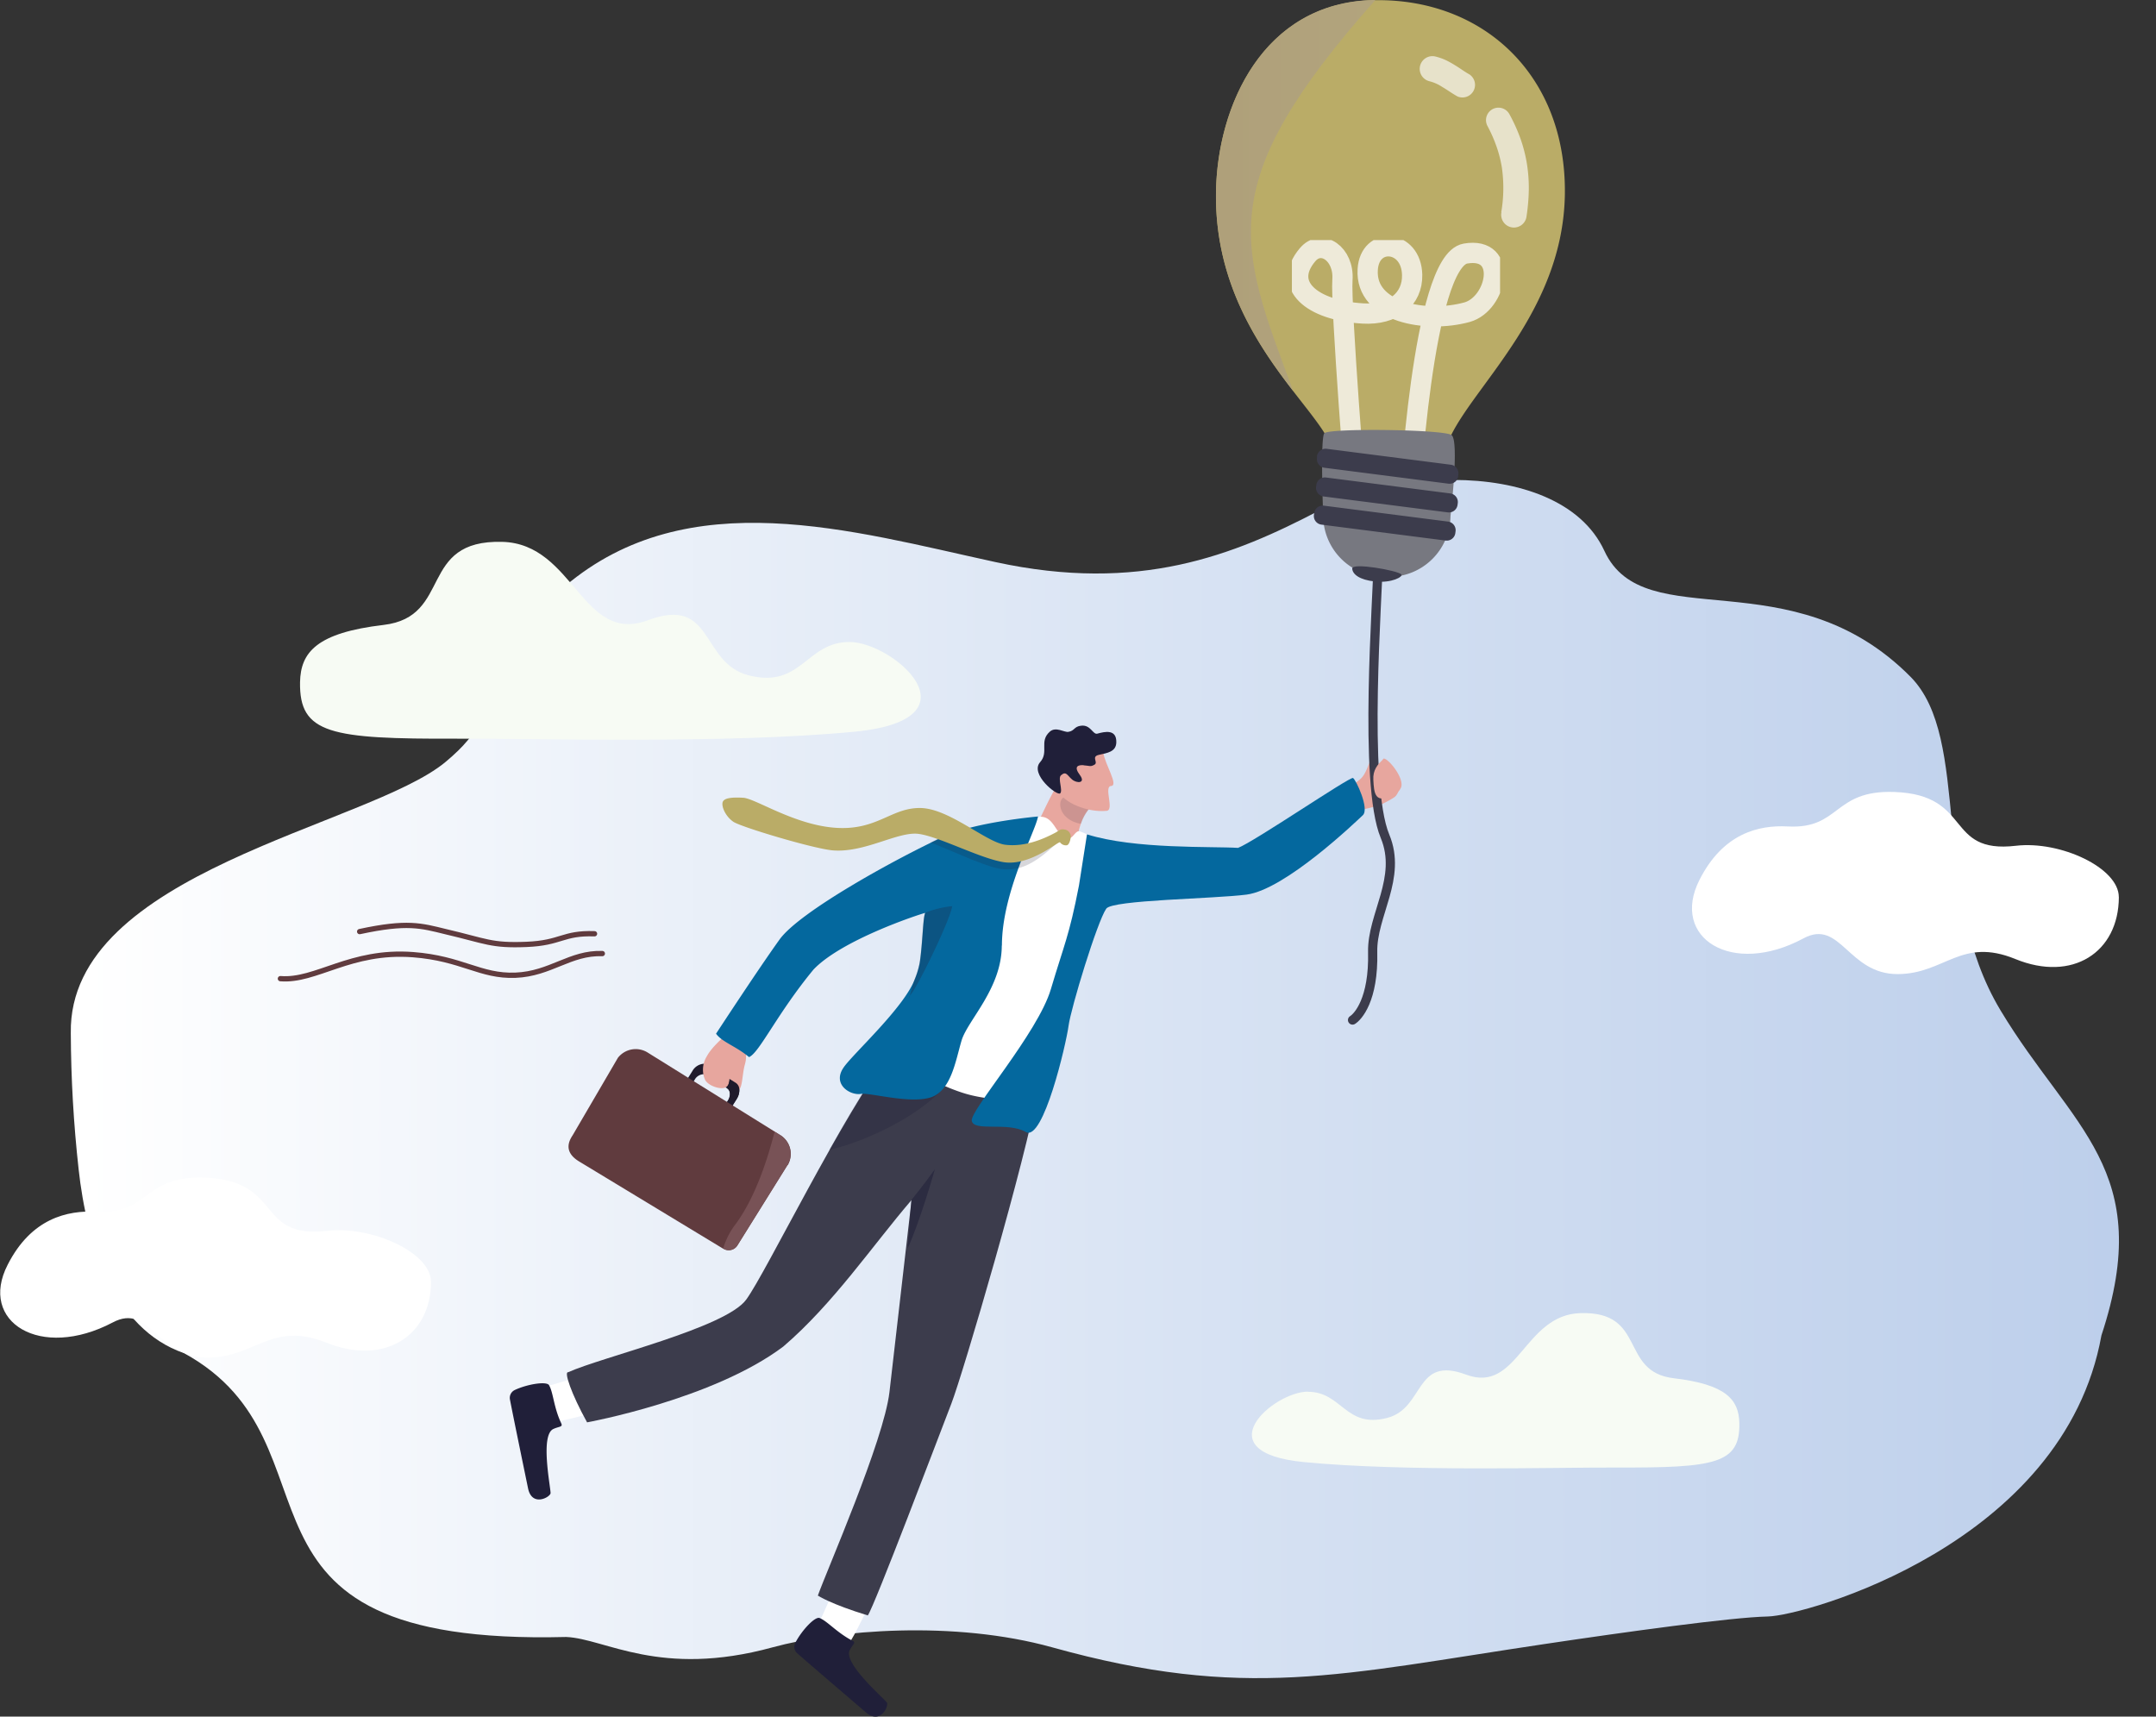 <svg xmlns="http://www.w3.org/2000/svg" xmlns:xlink="http://www.w3.org/1999/xlink" viewBox="0 0 477.78 380.42"><rect x="0" y="0" width="477.78" height="380.42" fill="#333333" stroke="none"/><defs><style>.cls-1,.cls-25,.cls-26,.cls-29{fill:none;}.cls-2{clip-path:url(#clip-path);}.cls-3{fill:url(#linear-gradient);}.cls-10,.cls-4{fill:#fff;}.cls-4{fill-rule:evenodd;}.cls-5{fill:#f7fbf4;}.cls-6{fill:#e7a69e;}.cls-7{fill:#201b2c;}.cls-8{fill:#603b3e;}.cls-9{fill:#785256;}.cls-11{fill:#201f39;}.cls-12{fill:#3c3c4c;}.cls-13{fill:#e8a79f;}.cls-14{opacity:0.14;}.cls-15{clip-path:url(#clip-path-2);}.cls-16{opacity:0.57;}.cls-17{clip-path:url(#clip-path-3);}.cls-18{opacity:0.28;}.cls-19{clip-path:url(#clip-path-4);}.cls-20{fill:#04689e;}.cls-21{clip-path:url(#clip-path-5);}.cls-22{opacity:0.18;}.cls-23{clip-path:url(#clip-path-6);}.cls-24{fill:#baac67;}.cls-25{stroke:#603b3e;stroke-width:1.17px;}.cls-25,.cls-26,.cls-29{stroke-linecap:round;stroke-linejoin:round;}.cls-26{stroke:#3c3c4c;stroke-width:2.04px;}.cls-27{opacity:0.75;}.cls-28{clip-path:url(#clip-path-7);}.cls-29{stroke:#fff;stroke-width:4.49px;}.cls-30{fill:#777880;}.cls-31{opacity:0.65;}.cls-32{clip-path:url(#clip-path-8);}.cls-33{clip-path:url(#clip-path-9);}.cls-34{fill:url(#linear-gradient-2);}</style><clipPath id="clip-path"><path id="SVGID" class="cls-1" d="M292.44,113.09c-19.1,10-40,18.39-71.85,11.47s-68.05-17.79-95.38,5.33-9.38,24.8-26.52,39-83.54,24.33-83,60a283.7,283.7,0,0,0,1.74,30.28c1.77,16.26,7.74,35.33,23.33,40.69,37.2,20.39,3.87,65,84.72,62.91,8.66.36,20.74,9.13,45.71,2.3,14.21-3.88,40.18-6.06,62,0,42.69,11.88,63.86,6,109.06-.73,17.88-2.67,41.45-5.94,49.52-6.11s65.59-16,73.92-62.3c12.11-36.66-6.59-45.81-22.35-72S437,163.79,423.4,150c-26.46-26.73-59-8.69-67.86-27.92-5.12-11.1-19-15.72-33.49-15.72-10.61,0-21.54,2.47-29.61,6.7"/></clipPath><linearGradient id="linear-gradient" x1="-713.83" y1="6817.94" x2="-713.22" y2="6817.94" gradientTransform="matrix(744.39, 0, 0, -744.39, 531382.75, 5075426.4)" gradientUnits="userSpaceOnUse"><stop offset="0" stop-color="#fff"/><stop offset="0.6" stop-color="#d4e0f2"/><stop offset="1" stop-color="#bdcfeb"/></linearGradient><clipPath id="clip-path-2"><rect id="SVGID-2" data-name="SVGID" class="cls-1" x="234.91" y="176.37" width="6.63" height="6.24"/></clipPath><clipPath id="clip-path-3"><rect id="SVGID-3" data-name="SVGID" class="cls-1" x="201.16" y="259.11" width="6.02" height="17.47"/></clipPath><clipPath id="clip-path-4"><rect id="SVGID-4" data-name="SVGID" class="cls-1" x="183.83" y="234.85" width="24.66" height="19.94"/></clipPath><clipPath id="clip-path-5"><rect id="SVGID-5" data-name="SVGID" class="cls-1" x="201.42" y="200.82" width="9.63" height="20.36"/></clipPath><clipPath id="clip-path-6"><rect id="SVGID-6" data-name="SVGID" class="cls-1" x="206.22" y="184.45" width="30.1" height="8.22"/></clipPath><clipPath id="clip-path-7"><rect id="SVGID-7" data-name="SVGID" class="cls-1" x="286.29" y="53.2" width="46.13" height="60.48"/></clipPath><clipPath id="clip-path-8"><rect id="SVGID-8" data-name="SVGID" class="cls-1" x="314.53" y="12.43" width="24.22" height="37.86"/></clipPath><clipPath id="clip-path-9"><path id="SVGID-9" data-name="SVGID" class="cls-1" d="M304.21,0c-24.27.61-34.48,23.42-34.74,42.64-.28,20.06,9.47,34.1,17.11,44C274.39,54,268.53,40.86,304.78,0h-.57"/></clipPath><linearGradient id="linear-gradient-2" x1="-709.66" y1="6835.29" x2="-709.05" y2="6835.29" gradientTransform="matrix(57.92, 0, 0, -57.92, 41372.73, 395941.06)" gradientUnits="userSpaceOnUse"><stop offset="0" stop-color="#afa07a"/><stop offset="0.05" stop-color="#afa07a"/><stop offset="1" stop-color="#b2a47d"/></linearGradient></defs><g id="Layer_2" data-name="Layer 2"><g id="Layer_1-2" data-name="Layer 1"><g class="cls-2"><rect class="cls-3" x="15.15" y="106.39" width="462.63" height="270.52"/></g><path class="cls-4" d="M95.52,284c0,12.13-10.4,18.68-23.17,13.56-12.11-4.85-15.75,3.23-26.24,3.3C34.92,301,33.28,288.67,25,293.06c-16.06,8.46-29.82-.13-23.3-12.78C6.93,270,14.9,268.18,21.43,268.53c11.84.62,10.07-8,23.87-7.56,17.61.62,11.18,13.63,27.2,11.79,9.94-1.14,23,4.84,23,11.26"/><path class="cls-4" d="M469.55,198.81c-.05,12.27-10.3,18.89-22.94,13.72-12-4.91-15.61,3.26-26,3.34-11.08.08-12.71-12.35-20.95-7.92-15.9,8.56-29.53-.12-23.07-12.92,5.22-10.35,13.11-12.23,19.58-11.88,11.72.63,10-8.13,23.64-7.64,17.44.63,11.07,13.78,26.94,11.92,9.84-1.15,22.81,4.9,22.79,11.38"/><path class="cls-5" d="M289.84,308.4c-7.59,0-23.18,13.45-.9,15.61s55.66,1.16,69.17,1.21c22,.07,27.51-.83,27.34-9.84-.11-5.21-2.92-8.58-14.54-9.95C358.82,304,365,290.56,350.24,291c-12.57.35-13.85,17.94-25.35,13.63s-9.1,7.44-17.51,9.6c-9.24,2.37-9.95-5.8-17.54-5.8"/><path class="cls-5" d="M188.24,142.27c9.66,0,29.51,17.14,1.14,19.88s-70.88,1.49-88.08,1.55c-28.07.09-35-1.06-34.81-12.53.13-6.64,3.72-10.94,18.51-12.68,15.4-1.81,7.53-18.93,26.33-18.41,16,.44,17.63,22.85,32.28,17.36s11.58,9.48,22.29,12.22c11.77,3,12.68-7.39,22.34-7.39"/><path class="cls-6" d="M306.53,178.05a21,21,0,0,0,2.41-1.34c.72-.49.82-1.22,1.3-1.79,1.53-1.79-2.36-6.67-3.53-6.81-.52-.06-.73,2.59-1.09,2.91s-1.38,1.24-1.57,1c-.39-.53.87-2.91.26-3.88s-1.16,3-2.78,4.44a12.9,12.9,0,0,1-2.72,1.88c.7,2.09,1.66,3.64,2.13,5.06a22.63,22.63,0,0,0,5.59-1.44"/><path class="cls-7" d="M160.81,247.4l1.53-2.43.91-1.43.14-.25a3.56,3.56,0,0,0,.44-1.89,1.81,1.81,0,0,0-.78-1.45l-1.18-.75-.19-.12-4.92-3.1a1.59,1.59,0,0,0-.79-.24,3.14,3.14,0,0,0-2.54,1.62l-.93,1.48-1.5,2.37,1.23.78,1.51-2.38.21-.34a2.36,2.36,0,0,1,1.88-1.21,1.09,1.09,0,0,1,.61.18l4.35,2.73.36.23c.73.46.79,1.67.14,2.7l-.19.29-1.52,2.42h0Z"/><path class="cls-6" d="M165.65,232.4c-.66,1.59,0,1.42-.61,3.61s-.49,5.77-1.64,5.5-1.24-1.85-1.59-2.36.1,1.24-1,1.82-3.87-.32-4.57-1.69a5.6,5.6,0,0,1,.4-5.2c1-1.92,3.45-4,4.12-4.67s4.9,3,4.9,3"/><path class="cls-7" d="M162.34,245l.91-1.43.14-.25a3.51,3.51,0,0,0,.45-1.9,1.8,1.8,0,0,0-.78-1.45l-1.19-.74,0,0-.09-.06-.14.51h0l-.2.69-.24.87c.72.46.78,1.66.14,2.69l-.2.31-1.52,2.42,1.23.78Z"/><path class="cls-8" d="M174.51,258.19,163.41,276a2.26,2.26,0,0,1-3.11.72l-.05,0-32-19.38c-3.58-2.23-2-4.75-1.32-5.8l10-17.12a5,5,0,0,1,6.51-1.22l28.26,17.59,1.06.66a4.9,4.9,0,0,1,1.79,6.77"/><path class="cls-9" d="M174.51,258.19,163.41,276a2.26,2.26,0,0,1-3.11.72l-.05,0a16.41,16.41,0,0,1,2.9-5.61c4.39-6.1,7-14.45,8.51-20.32l1.06.66a4.9,4.9,0,0,1,1.79,6.77"/><path class="cls-10" d="M188.59,363.51c1.7-2.76,5.12-10.2,5.12-10.2l-7.55-4.07-5,11.22,3.35,6Z"/><path class="cls-11" d="M188.94,363.6c.83.42,0,.83-.64,2.08-1.44,2.85,7.09,10.25,8.2,11.57.58.68-1.31,5.07-4.62,2.22C189,377,179.8,369.12,176.68,366.4a1.92,1.92,0,0,1-.46-2.28c1.39-2.77,4.56-6.17,5.51-5.5,1.69.71,3.79,3.23,7.21,5"/><path class="cls-10" d="M122.9,315.13c3.21-.49,11.09-2.71,11.09-2.71L132.2,304l-11.81,3.45-2.4,6.45Z"/><path class="cls-11" d="M124.38,315.45c.4.83-.52.64-1.78,1.24-2.88,1.38-.66,12.45-.59,14.18,0,.89-4.14,3.21-5-1.08-.76-3.71-3.22-15.57-4-19.63a1.93,1.93,0,0,1,1-2.09c2.78-1.34,7.38-2.09,7.71-1,.9,1.6,1,4.87,2.66,8.36"/><path class="cls-12" d="M229.9,241.88c-2.34,14.26-16.49,62.5-19.08,69.19s-17.08,45-18.51,46.92c-8.2-2.49-11.07-4.39-11.07-4.39,2-5.65,14.61-34.31,15.87-45.11S202,265.94,202,265.94c-8.66,10.1-17.31,22.95-28.42,32.47-15.59,11.73-43.48,16.8-43.48,16.8-3.51-6.33-5.18-11.31-4.19-11.11,7.38-3.36,34.9-9.82,39.46-16.1s21.06-40.55,32.55-55.6c1.19-1.55,26.66,8.09,26.66,8.09Z"/><path class="cls-13" d="M233,192.15,228,186c2-2.92,5-10.84,7.21-13.11,2.47-2.48,2.62-2.15,2.62-2.15l2.52,5.64,1.18,2.66a9.15,9.15,0,0,0-1.91,3.23,19,19,0,0,0-1.15,6.73c0,2.2-5.46,3.16-5.46,3.16"/><g class="cls-14"><g class="cls-15"><path class="cls-11" d="M241.54,179a12.73,12.73,0,0,0-2,3.58c-5.13-.94-5.35-5.52-3.6-5.93a33.34,33.34,0,0,1,4.46-.31Z"/></g></g><path class="cls-13" d="M244.51,166.87c.37,2.53,3.43,7.21,1.72,7.31s.79,5.34-1,5.51c-4.41.43-9.68-2-10.39-4.14s-.78-8.08-.78-8.08Z"/><path class="cls-11" d="M240.11,169.6c1.41.08,1.47.4,2.42-.13s-.83-1.78,1-2.19,3.8-.66,3.85-2.76c.08-3-2.56-2.39-4.19-1.94-1,.3-1.46-2-3.58-1.76-1.66.18-1.4,1.14-2.88,1.37-.89.14-2.74-1.23-4.07-.06-2.46,2.17-.14,4.49-2.16,6.77-2.36,2.65,3.82,7.59,4.45,6.91s-.59-3.31.17-4c1.15-1,1.37,0,2.44.92s3.13.88,1.73-1-.42-2.23.85-2.16"/><g class="cls-16"><g class="cls-17"><path class="cls-11" d="M201.16,276.58c.47-6.14.8-10.64.8-10.64,2.53-3.07,5.22-6.83,5.22-6.83s-3.23,11.37-6,17.47"/></g></g><g class="cls-18"><g class="cls-19"><path class="cls-11" d="M183.83,254.79c4.23-.81,17-5.3,24.66-13l-12.41-7c-3.84,5.43-8.12,12.6-12.25,19.94"/></g></g><path class="cls-10" d="M230.56,181c3.07,0,3.35,3.91,5.63,4.67,1.39.46,1.68-.83,2.52-1.35.51-.31,1.19.21,2.29.59,2.88,1-12.25,59.1-12.25,59.1s-8.75.13-14.66-1.6-14.83-6.45-14-8.47,24.16-51.42,24.16-51.42a16.83,16.83,0,0,1,6.35-1.52"/><path class="cls-20" d="M222,209.51c0,9.54-7.57,16.59-8.91,21.08s-2.31,11.27-7,12.65-13.36-1.14-15.31-.82c-2.38.39-6.47-2.13-3.78-5.93,2.17-3.09,13.29-13.15,15.72-19.47a19,19,0,0,0,1.09-3.6c.12-.74.21-1.51.29-2.28.37-3.46.47-6.95.8-8.4v0a2.29,2.29,0,0,1,.14-.44l0,0c-1.5.38-18.56,6-24.78,12.58-8.07,9.79-12,18.47-14.27,19.38-3-2.48-5.95-3.3-7.31-5.18,0,0,9.3-14.23,14.07-20.87,4.47-6.23,25.93-18,36.45-22.85,7-3.21,20.83-4.42,20.83-4.42-.54,3.33-8,16.69-8,28.63"/><g class="cls-18"><g class="cls-21"><path class="cls-11" d="M205,202.28l-.17.59h0c-.3,1.52-.41,4.91-.77,8.26-.08.77-.17,1.54-.29,2.28a19,19,0,0,1-1.09,3.6c-.47,1.23-.7,2.71-1.29,4.16.24-.19.16-.51.42-.77,1.38-1.4,8.65-16.24,9.21-19.59a22.63,22.63,0,0,0-6,1.46"/></g></g><g class="cls-22"><g class="cls-23"><path class="cls-11" d="M235.09,186.2c-.26-.28-4.78,5.13-9.45,6.18a9.92,9.92,0,0,1-3.95.17c-3.86-.66-10.82-4.12-15.47-5.82a27.53,27.53,0,0,1,4.83-2.17,40.38,40.38,0,0,0,11.1,4.05,14.79,14.79,0,0,0,4.42-.19,24.56,24.56,0,0,0,7-2.59c.95-.51,1.31-1.54,2.28-1.36,1.29.24-.41,2.09-.75,1.73"/></g></g><path class="cls-24" d="M237.26,185.7a1.58,1.58,0,0,0-1.35-1.87c-.95-.18-1.11.18-2,.68-2.8,1.5-6.86,3.2-11.1,2.7s-12.45-8.08-18.88-8.15-9.54,5-18.7,4.39-17.82-6.51-20.53-6.66-4.42.07-4.59,1.12.74,3.05,2.4,4.2S180,188,184.42,188.44c7.17.65,14.58-4.26,19.16-3.64s13.42,5.35,18.74,6.25c5.93,1,12.26-4.72,12.59-4.38a1.6,1.6,0,0,0,1.42.66c.54,0,.83-1,.93-1.63"/><path class="cls-20" d="M240.88,184.9c10.58,3.34,27.87,2.63,33.47,3,3.42-1.26,24.82-15.85,25.48-15.49s3.69,6.84,2.18,8.25-17.15,16.46-25.75,17.59c-7.26.95-29.77,1.16-31.11,3.12-2,2.89-7.83,22-8.36,26s-5.6,25.7-9.44,23.5c-4.06-2.34-11.51,0-12-2.48-.48-2.27,14.63-19.41,17.53-29.19s4.06-11.77,6.22-22.95"/><path class="cls-25" d="M62.14,216.88c7.89.65,15.47-6.37,29.36-5.32,10.92.83,14.92,4.87,22.73,4.56s12.09-5.05,19.25-4.8"/><path class="cls-25" d="M79.7,206.45c10.57-2.28,13.63-1.31,19,0,9.11,2.13,10.11,3.15,17.93,2.84s8-2.6,15.12-2.36"/><path class="cls-26" d="M305.43,123.62c-.08,8.57-3.38,50,1.49,61.69,3.86,9.26-2.92,17.45-2.73,25.69.25,10.56-3.29,14.33-4.46,15.05"/><path class="cls-24" d="M316.94,106.67a14.33,14.33,0,0,1-4.22,1.25c-.4.07-.82.12-1.25.16h0a24.52,24.52,0,0,1-10.56-1.31l-.17-.07a10.23,10.23,0,0,1-4-2.61A4.92,4.92,0,0,1,295.5,101a6,6,0,0,0-.22-1.34A13.66,13.66,0,0,0,293.53,96c-1.64-2.62-4.15-5.69-6.95-9.32-7.64-9.91-17.39-23.94-17.11-44,.26-19.22,10.47-42,34.74-42.64h.57c24-.33,42.41,16.7,42,43.11-.42,25.26-19.38,41.56-25.19,53.26a13.12,13.12,0,0,0-1.67,6.21v.2c0,1.7-1.17,3-2.95,3.89"/><g class="cls-27"><g class="cls-28"><path class="cls-29" d="M312.28,112.31s2.87-54.48,12.48-56.12,7,11.15.33,13c-9,2.47-22.57.12-22-9.43.42-7.44,9.69-6.7,9.85,1.17.11,5.35-4.17,8.94-10.92,8.54-11.43-.67-17.9-6.31-12.27-13,3.09-3.68,8.16-.21,7.74,5.54s3.11,50.16,3.11,50.16"/></g></g><path class="cls-30" d="M306.63,127.84l1,0a13.62,13.62,0,0,0,13.8-13.43s2-16.74.24-18-27.28-1.57-28.2-.39-.25,18-.25,18a13.62,13.62,0,0,0,13.43,13.8"/><path class="cls-12" d="M323.13,105.52l.05-.38a1.92,1.92,0,0,0-1.66-2.15L294,99.46a1.92,1.92,0,0,0-2.15,1.67l0,.38a1.91,1.91,0,0,0,1.66,2.15L321,107.19a1.92,1.92,0,0,0,2.15-1.67"/><path class="cls-12" d="M323,111.88l.05-.38a1.92,1.92,0,0,0-1.67-2.15l-27.53-3.53a1.92,1.92,0,0,0-2.15,1.67l-.05.38a1.92,1.92,0,0,0,1.66,2.15l27.53,3.53a1.93,1.93,0,0,0,2.16-1.67"/><path class="cls-12" d="M322.51,118.12l.05-.38a1.92,1.92,0,0,0-1.66-2.15l-27.53-3.53a1.92,1.92,0,0,0-2.15,1.67l-.05.38a1.92,1.92,0,0,0,1.66,2.15l27.53,3.53a1.92,1.92,0,0,0,2.15-1.67"/><g class="cls-31"><g class="cls-32"><path class="cls-10" d="M323,21.38c-.7-.39-1.3-.78-1.86-1.15s-1.09-.7-1.59-1A9.22,9.22,0,0,0,316.75,18a2.82,2.82,0,0,1,1.19-5.51h0a12.51,12.51,0,0,1,2.42.82,20.49,20.49,0,0,1,2,1.1c.63.38,1.21.77,1.75,1.13s1.05.69,1.51.94h0A2.79,2.79,0,0,1,323,21.38"/><path class="cls-10" d="M332.69,47a31.84,31.84,0,0,0,.13-9.88,26.81,26.81,0,0,0-1.21-4.72,32,32,0,0,0-2-4.52,2.76,2.76,0,0,1,4.84-2.65,37.9,37.9,0,0,1,2.42,5.29,32.19,32.19,0,0,1,1.49,5.71,34.12,34.12,0,0,1,.43,5.87,43.72,43.72,0,0,1-.49,5.75,2.82,2.82,0,1,1-5.57-.82v0Z"/></g></g><g class="cls-33"><rect class="cls-34" x="268.53" width="36.24" height="86.65"/></g><path class="cls-12" d="M304.7,128.86c3.76.4,6.32-1.09,5.84-1.58-.83-.85-11-2.68-10.88-1.27.07,1.26,1.63,2.5,5,2.85"/><path class="cls-6" d="M306.71,168.11c-1.53,1.33-2.49,2.61-2.37,4.7.15,2.77.24,5.89,4.89,3,1-.65,1-.89,1-.89Z"/></g></g></svg>